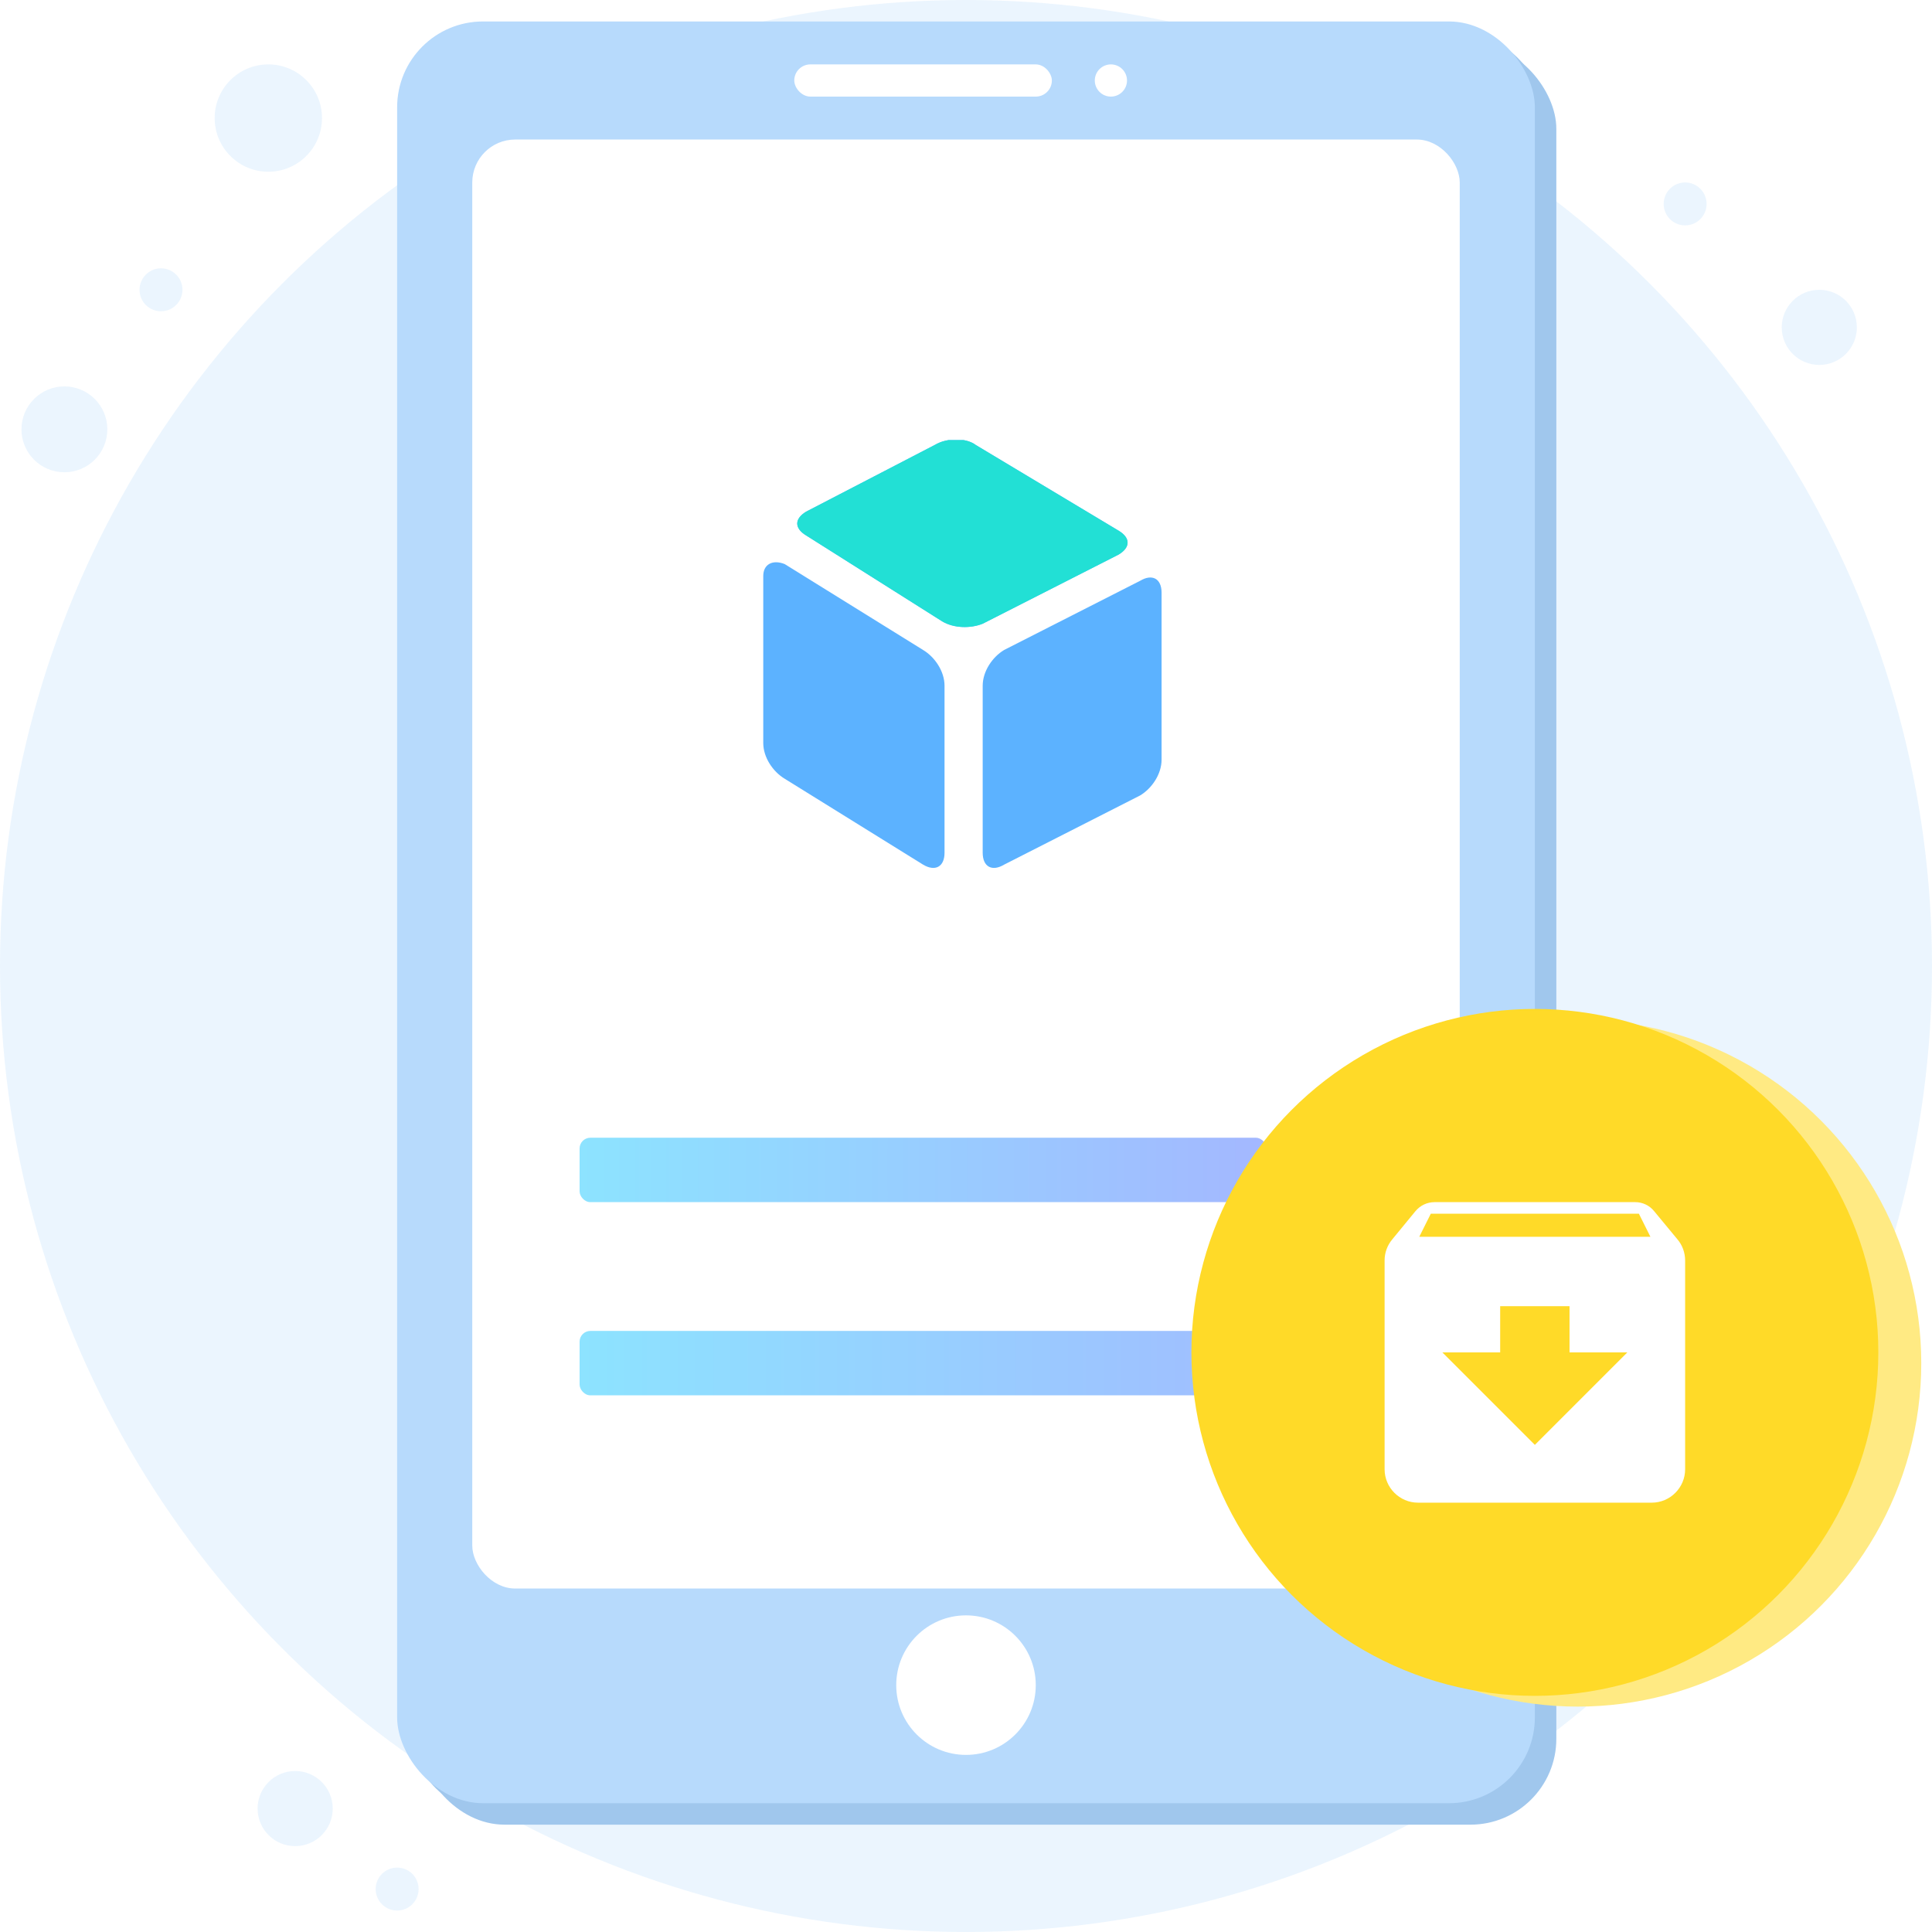 <svg width="180" height="180" viewBox="0 0 180 180" fill="none" xmlns="http://www.w3.org/2000/svg">
<circle r="5" transform="matrix(1 0 0 -1 25 11)" fill="#0C83F2" fill-opacity="0.08"/>
<circle r="2" transform="matrix(1 0 0 -1 15 27)" fill="#0C83F2" fill-opacity="0.08"/>
<circle r="4" transform="matrix(1 0 0 -1 6 40)" fill="#0C83F2" fill-opacity="0.08"/>
<circle r="3.5" transform="matrix(1 0 0 -1 27.5 168.5)" fill="#0C83F2" fill-opacity="0.08"/>
<circle r="3.5" transform="matrix(1 0 0 -1 169.5 30.5)" fill="#0C83F2" fill-opacity="0.08"/>
<circle r="2" transform="matrix(1 0 0 -1 37 176)" fill="#0C83F2" fill-opacity="0.08"/>
<circle r="2" transform="matrix(1 0 0 -1 157 19)" fill="#0C83F2" fill-opacity="0.08"/>
<circle cx="90" cy="90" r="90" fill="#0C83F2" fill-opacity="0.08"/>
<rect x="39" y="4" width="106" height="166" rx="8" fill="#A0C7ED"/>
<rect x="38" y="3" width="106" height="166" rx="8" fill="#A0C7ED"/>
<rect x="37" y="2" width="106" height="166" rx="8" fill="#B7DAFC"/>
<g filter="url(#filter0_i_1149_8508)">
<circle cx="90.5" cy="157.5" r="6.5" fill="white"/>
</g>
<circle cx="103.5" cy="7.5" r="1.5" fill="white"/>
<rect x="74" y="6" width="24" height="3" rx="1.5" fill="white"/>
<rect x="44" y="13" width="92" height="135" rx="4" fill="white"/>
<g clip-path="url(#clip0_1149_8508)">
<path d="M86 80.555C87.111 81.222 88 80.778 88 79.444V63.889C88 62.556 87.111 61.222 86 60.555L73.111 52.555C72 52.111 71.111 52.555 71.111 53.667V69.222C71.111 70.555 72 71.889 73.111 72.555L86 80.555ZM75.111 47.667C74 48.333 74 49.222 75.111 49.889L87.778 57.889C88.889 58.555 90.444 58.555 91.555 58.111L104.222 51.667C105.333 51 105.333 50.111 104.222 49.444L90.889 41.444C90 40.778 88.222 40.778 87.111 41.444L75.111 47.667ZM91.555 79.444C91.555 80.778 92.444 81.222 93.555 80.555L106.222 74.111C107.333 73.444 108.222 72.111 108.222 70.778V55.222C108.222 53.889 107.333 53.444 106.222 54.111L93.555 60.555C92.444 61.222 91.555 62.556 91.555 63.889V79.444Z" fill="#5CB2FF"/>
<path d="M75.111 49.889C74 49.222 74 48.333 75.111 47.667L87.111 41.444C88.222 40.778 90 40.778 90.889 41.444L104.222 49.444C105.333 50.111 105.333 51 104.222 51.667L91.555 58.111C90.444 58.555 88.889 58.555 87.778 57.889L75.111 49.889Z" fill="#22E0D5"/>
</g>
<rect x="54" y="106" width="64" height="6" rx="1" fill="url(#paint0_linear_1149_8508)"/>
<rect x="54" y="124" width="72" height="6" rx="1" fill="url(#paint1_linear_1149_8508)"/>
<circle cx="147" cy="127" r="32" fill="#FFEA83"/>
<circle cx="143" cy="126" r="32" fill="#FFDA28"/>
<path d="M156.284 115.468L154.122 112.854C153.908 112.585 153.636 112.369 153.327 112.221C153.017 112.073 152.677 111.997 152.334 112H133.666C132.936 112 132.298 112.326 131.862 112.856L129.716 115.468C129.25 116.021 128.997 116.721 129 117.444V136.888C129 138.6 130.4 140 132.112 140H153.89C155.6 140 157 138.6 157 136.888V117.444C157 116.698 156.736 115.998 156.284 115.468ZM143 134.616L134.384 126H139.768V121.692H146.23V126H151.614L143 134.616ZM132.23 115.23L133.306 113.076H152.69L153.766 115.23H132.23Z" fill="white"/>
<defs>
<filter id="filter0_i_1149_8508" x="84" y="151" width="13" height="13" filterUnits="userSpaceOnUse" color-interpolation-filters="sRGB">
<feFlood flood-opacity="0" result="BackgroundImageFix"/>
<feBlend mode="normal" in="SourceGraphic" in2="BackgroundImageFix" result="shape"/>
<feColorMatrix in="SourceAlpha" type="matrix" values="0 0 0 0 0 0 0 0 0 0 0 0 0 0 0 0 0 0 127 0" result="hardAlpha"/>
<feOffset dx="-0.5" dy="-0.5"/>
<feComposite in2="hardAlpha" operator="arithmetic" k2="-1" k3="1"/>
<feColorMatrix type="matrix" values="0 0 0 0 0.682 0 0 0 0 0.851 0 0 0 0 1 0 0 0 1 0"/>
<feBlend mode="normal" in2="shape" result="effect1_innerShadow_1149_8508"/>
</filter>
<linearGradient id="paint0_linear_1149_8508" x1="118" y1="109" x2="54" y2="109" gradientUnits="userSpaceOnUse">
<stop stop-color="#4971FF" stop-opacity="0.5"/>
<stop offset="1" stop-color="#1BC8FF" stop-opacity="0.5"/>
</linearGradient>
<linearGradient id="paint1_linear_1149_8508" x1="126" y1="127" x2="54" y2="127" gradientUnits="userSpaceOnUse">
<stop stop-color="#4971FF" stop-opacity="0.5"/>
<stop offset="1" stop-color="#1BC8FF" stop-opacity="0.5"/>
</linearGradient>
<clipPath id="clip0_1149_8508">
<rect width="40" height="40" fill="white" transform="translate(70 41)"/>
</clipPath>
</defs>
</svg>
